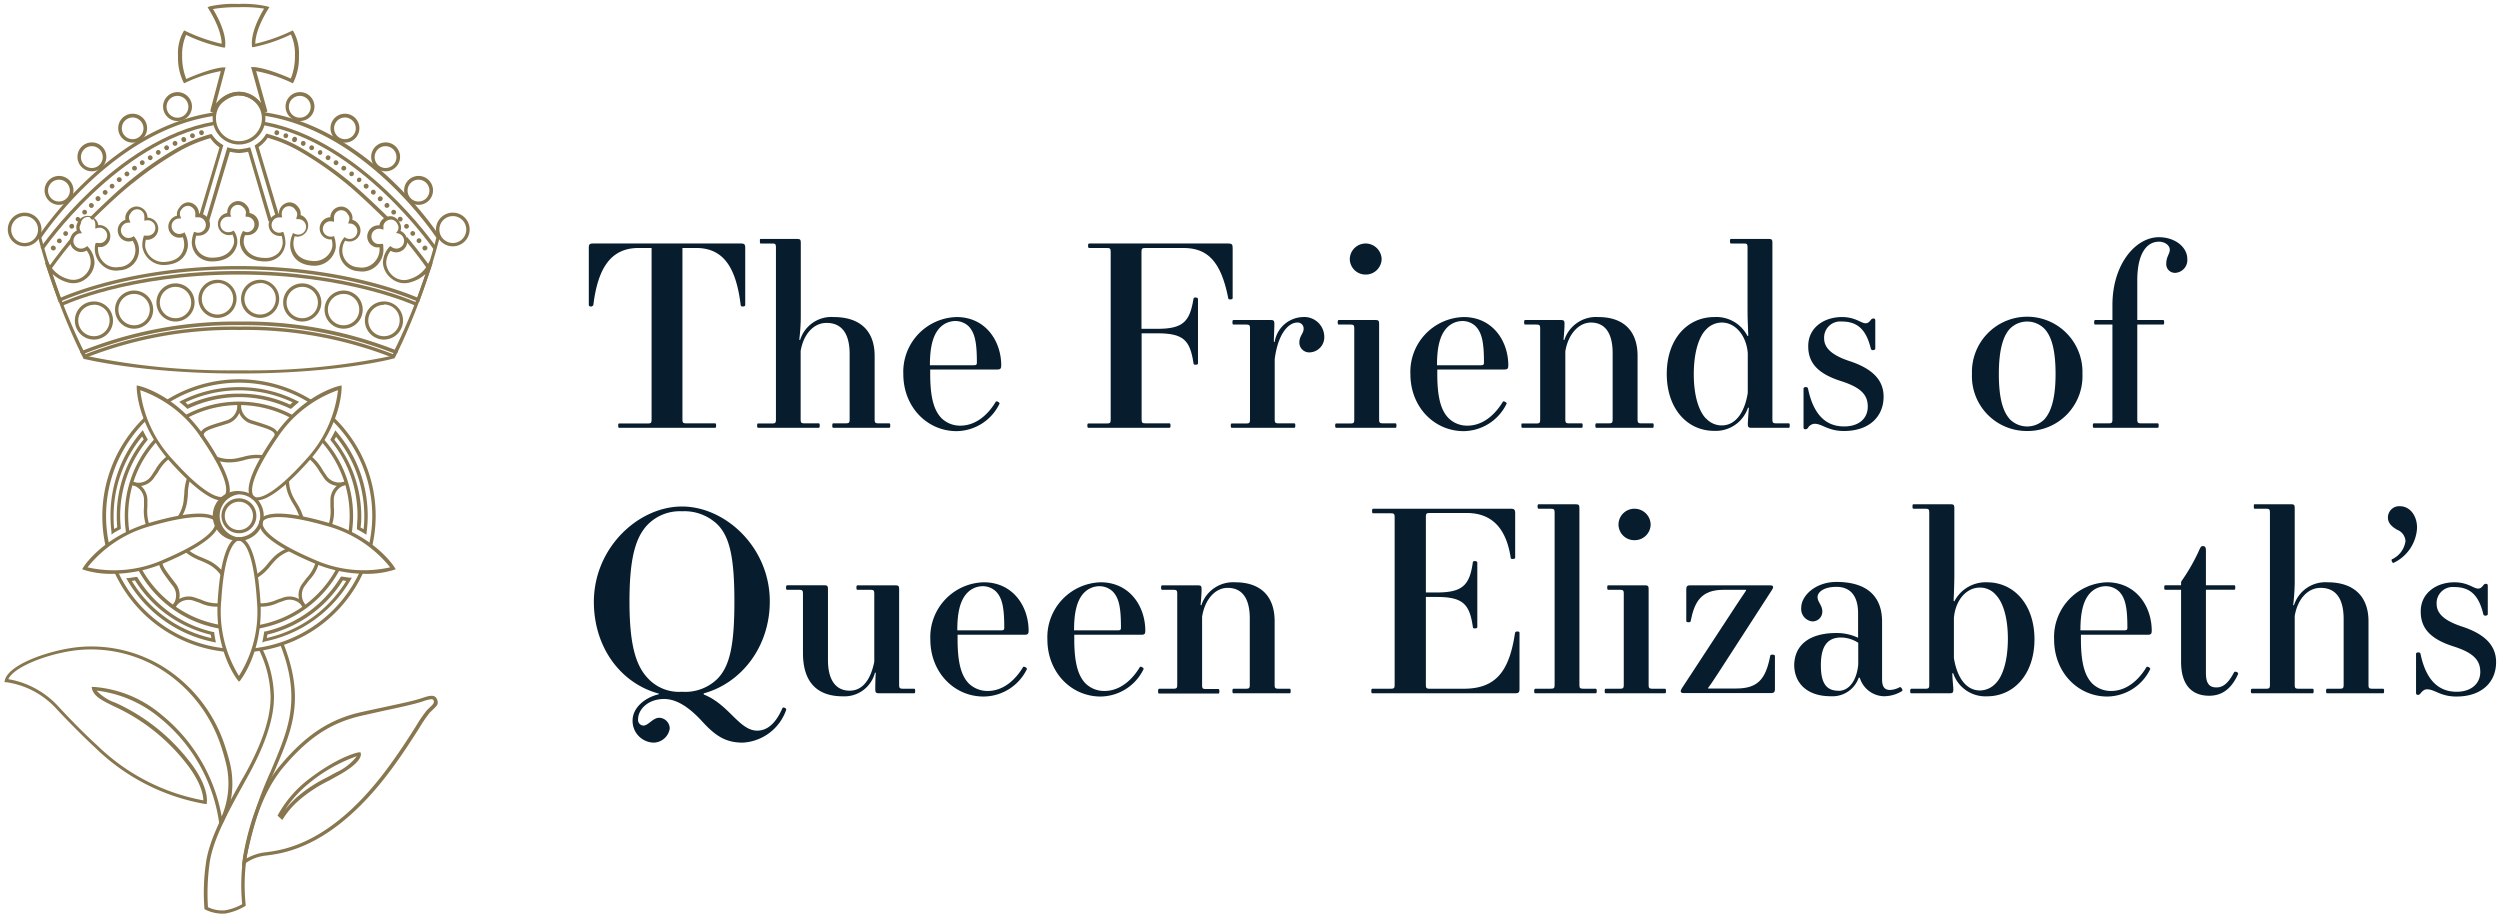 <?xml version="1.0" encoding="utf-8"?>
<svg id="Layer_1" data-name="Layer 1" xmlns="http://www.w3.org/2000/svg" viewBox="0 0 346 127"><defs><style>.cls-1{fill:#071c2c;}.cls-2{fill:#87764e;}.cls-3{fill:none;}</style></defs><title>qe-left-logo-blue</title><path class="cls-1" d="M85.76,58.61h3.83c.52,0,.59-.07.59-.59V34.32H88.4c-3.68,0-5.62,2.5-6.28,7.89a.36.36,0,0,1-.35.21c-.14,0-.28-.07-.28-.21V34.32c0-.49.1-.62.59-.62h20.47c.48,0,.59.13.59.62v7.89c0,.17-.18.21-.32.21s-.27,0-.31-.21c-.66-5.39-2.5-7.89-6.18-7.89H94.45V58c0,.52.07.59.59.59H98.9c.14,0,.21,0,.21.31s-.07.31-.21.31H85.76c-.14,0-.2,0-.2-.31S85.62,58.61,85.76,58.61Z"/><path class="cls-1" d="M105,58.61h1.8c.52,0,.59-.07.59-.59V34.29c0-.53-.07-.59-.59-.59h-1.46c-.14,0-.17,0-.17-.32s0-.31.17-.31h4.9c.52,0,.59.07.59.59V44a27.21,27.21,0,0,1-.21,3l.11.07a4.53,4.53,0,0,1,4.65-3.19c3.69,0,5.67,1.94,5.67,5.38V58c0,.52.07.59.59.59H123c.14,0,.21,0,.21.31s-.07.31-.21.31h-7.61c-.13,0-.2,0-.2-.31s.07-.31.2-.31H117c.52,0,.59-.07.59-.59V49c0-3-1.22-4.31-3.2-4.31-1.81,0-3.2,1.6-3.58,3.89V58c0,.52.07.59.59.59h1.84c.14,0,.21,0,.21.31s-.07.31-.21.31H105c-.14,0-.21,0-.21-.31S104.84,58.61,105,58.61Z"/><path class="cls-1" d="M132.39,43.88c4,0,6.18,3.3,6.18,6.7,0,.45-.14.56-.55.56h-9.28v.62c0,3.37.56,5.11,1.6,6.15a3.67,3.67,0,0,0,2.57,1c2.26,0,3.93-1.67,4.9-3.3.1-.18.59.1.52.27a6.69,6.69,0,0,1-5.94,3.79c-4.07,0-7.37-3.34-7.37-7.89A7.58,7.58,0,0,1,132.39,43.88Zm-2.26,1.42c-1.11,1.11-1.43,3-1.43,5.25h5.88c.48,0,.62,0,.62-.39,0-2.77-.28-4.1-1.14-5a2.66,2.66,0,0,0-1.88-.73A3,3,0,0,0,130.13,45.3Z"/><path class="cls-1" d="M150.7,58.61h2.43c.52,0,.59-.07.59-.59V34.91c0-.52-.07-.59-.59-.59H150.8c-.14,0-.21,0-.21-.31s.07-.31.21-.31H170c.49,0,.6.13.6.62v6.92c0,.13-.07.2-.35.2s-.25-.1-.28-.27c-1-5-2.85-6.85-6.18-6.85h-5.22c-.52,0-.59.07-.59.59v10.6h2.19c3.58,0,4.48-1,5-4.1,0-.17.1-.24.28-.24s.35.07.35.2v8.9c0,.14-.07.21-.35.21s-.25-.11-.28-.28c-.49-3.13-1.39-4.07-5-4.07H158V58c0,.52.07.59.59.59h3.2c.14,0,.21,0,.21.31s-.07.31-.21.31H150.7c-.14,0-.21,0-.21-.31S150.56,58.61,150.7,58.61Z"/><path class="cls-1" d="M170.57,58.61h1.84c.52,0,.59-.07.59-.59V45.51c0-.52-.07-.59-.59-.59h-1.63c-.14,0-.21,0-.21-.31s.07-.32.21-.32h5c.52,0,.59.07.59.59v.18c0,.34-.07,1.7-.07,2.22l.11.07a4.08,4.08,0,0,1,3.92-3.47,2.76,2.76,0,0,1,2.95,2.67,2.1,2.1,0,0,1-2,2.22,1.36,1.36,0,0,1-1.45-1.35c0-.94.59-1.25.59-1.91a.82.82,0,0,0-.87-.87c-1.22,0-2.68,1.53-3.13,5.07V58c0,.52.07.59.59.59h2.05c.14,0,.21,0,.21.31s-.07.31-.21.31h-8.51c-.14,0-.21,0-.21-.31S170.43,58.61,170.57,58.61Z"/><path class="cls-1" d="M185,58.61h1.84c.52,0,.59-.07.59-.59V45.51c0-.52-.07-.59-.59-.59h-1.49c-.14,0-.21,0-.21-.31s.07-.32.21-.32h4.93c.52,0,.59.07.59.59V58c0,.52.07.59.59.59h1.6c.14,0,.21,0,.21.31s-.07.31-.21.31H185c-.14,0-.21,0-.21-.31S184.88,58.61,185,58.61ZM189,33.7a2.23,2.23,0,0,1,2.22,2.18A2.2,2.2,0,0,1,189,38a2.18,2.18,0,0,1-2.19-2.16A2.2,2.2,0,0,1,189,33.7Z"/><path class="cls-1" d="M202.57,43.88c4,0,6.18,3.3,6.18,6.7,0,.45-.14.56-.55.56h-9.28v.62c0,3.37.55,5.11,1.6,6.15a3.65,3.65,0,0,0,2.57,1c2.26,0,3.92-1.67,4.9-3.3.1-.18.59.1.52.27a6.69,6.69,0,0,1-5.94,3.79c-4.07,0-7.37-3.34-7.37-7.89A7.58,7.58,0,0,1,202.57,43.88Zm-2.26,1.42c-1.11,1.11-1.43,3-1.43,5.25h5.88c.48,0,.62,0,.62-.39,0-2.77-.28-4.1-1.15-5a2.62,2.62,0,0,0-1.87-.73A3,3,0,0,0,200.31,45.3Z"/><path class="cls-1" d="M210.73,58.61h1.84c.52,0,.59-.07.59-.59V45.51c0-.52-.07-.59-.59-.59h-1.42c-.14,0-.21,0-.21-.31s.07-.32.21-.32h4.79c.52,0,.59.07.59.59s-.07,1.43-.14,2.12l.11.07a4.61,4.61,0,0,1,4.69-3.19c3.51,0,5.45,1.91,5.45,5.38V58c0,.52.07.59.59.59h1.43c.14,0,.21,0,.21.31s-.07.31-.21.31H221c-.13,0-.2,0-.2-.31s.07-.31.2-.31h1.6c.52,0,.59-.07.59-.59V48.88c0-3.13-1.32-4.24-3-4.24s-3.17,1.6-3.55,4V58c0,.52.07.59.59.59h1.6c.14,0,.21,0,.21.31s-.07.31-.21.31h-8.06c-.14,0-.21,0-.21-.31S210.59,58.61,210.73,58.61Z"/><path class="cls-1" d="M237.27,43.88a4.84,4.84,0,0,1,4.59,2.64l.1-.07c0-.35-.1-2.09-.1-3.44V34.29c0-.53-.07-.59-.59-.59h-1.63c-.14,0-.21,0-.21-.32s.07-.31.21-.31h5.07c.52,0,.59.07.59.59V58c0,.52.07.59.59.59h1.6c.14,0,.21,0,.21.31s-.07.31-.21.31h-5c-.52,0-.59-.07-.59-.59,0-.24.1-1.6.14-2.15l-.11-.07a4.7,4.7,0,0,1-4.69,3.23c-3.75,0-6.56-3.09-6.56-7.89S233.52,43.88,237.27,43.88Zm-1.18,14a2.94,2.94,0,0,0,2.19,1c1.88,0,3.16-1.71,3.61-4.49V48.88c-.17-2.33-1.63-4.24-3.61-4.24a3,3,0,0,0-2.19,1c-.87.87-1.67,2.92-1.67,6.15S235.22,57,236.09,57.91Z"/><path class="cls-1" d="M254.92,43.88c1.88,0,2.64.86,3.27.86.35,0,.48-.17.73-.45a.43.43,0,0,1,.38-.21c.17,0,.24.11.24.28v3.89c0,.11-.14.21-.31.21s-.28-.07-.31-.21c-.63-2.6-1.81-3.75-4-3.75a2.23,2.23,0,0,0-2.46,2.33c0,1.11.73,2.22,3.47,3.13,3.41,1.11,4.76,2.78,4.76,4.93,0,2.78-2,4.76-5.49,4.76-2.22,0-3-1-4.06-1a1.14,1.14,0,0,0-.91.55.43.43,0,0,1-.38.21c-.17,0-.24-.1-.24-.28V53.78c0-.11.1-.21.31-.21s.28.1.31.21c.7,3.37,2.29,5.24,5,5.24,2.05,0,3.27-1.11,3.27-2.74s-.94-2.64-3.62-3.51c-3.19-1-4.62-2.47-4.62-4.83C250.23,45.37,252.42,43.88,254.92,43.88Z"/><path class="cls-1" d="M280.56,59.65a7.58,7.58,0,0,1-7.64-7.89,7.65,7.65,0,1,1,15.29,0A7.58,7.58,0,0,1,280.56,59.65Zm-2.33-1.56a3.38,3.38,0,0,0,4.66,0c1-1.05,1.6-3,1.6-6.33s-.56-5.28-1.6-6.32a3.36,3.36,0,0,0-4.66,0c-1,1-1.59,3-1.59,6.32S277.19,57,278.23,58.09Z"/><path class="cls-1" d="M301.1,37.76a1.2,1.2,0,0,1-1.29-1.25c0-1,.49-1.36.49-1.95s-.66-1.11-1.5-1.11c-1.7,0-3,1.64-3,5.35v5.49h3.51c.14,0,.21,0,.21.32s-.07.31-.21.31h-3.51V58c0,.52.07.59.59.59h2.16c.14,0,.21,0,.21.31s-.07.31-.21.31h-8.69c-.14,0-.21,0-.21-.31s.07-.31.21-.31h1.91c.52,0,.59-.07.59-.59V44.92h-2.32c-.14,0-.21,0-.21-.31s.07-.32.21-.32h2.32V42.21c0-5.63,3.2-9.38,6.43-9.38,2.26,0,3.93,1.39,3.93,3A1.77,1.77,0,0,1,301.1,37.76Z"/><path class="cls-1" d="M94.38,70.1c6,0,12.16,5.63,12.16,13.13,0,6.36-4,11.36-9.21,12.75h.07v.14c3.48,1.36,4.9,5,7.4,5,1.74,0,2.82-1.57,3.48-3.1.1-.24.62,0,.52.25a6.75,6.75,0,0,1-6,4.51c-2.26,0-3.68-.83-5.53-2.84-1.45-1.6-3.33-3.2-5.35-3.2-2.29,0-3.61,1.49-3.61,2.81a.78.78,0,0,0,.73.87c.69,0,1.32-1.08,2.19-1.08a1.5,1.5,0,0,1,1.46,1.5,2.3,2.3,0,0,1-2.26,1.94,3,3,0,0,1-2.88-3.05c0-1.81,1.73-3.2,3.64-3.65V96h0c-5.28-1.42-9-6.39-9-12.72C82.22,75.73,88.4,70.1,94.38,70.1ZM89.72,93.93a5.87,5.87,0,0,0,4.66,1.81A6.38,6.38,0,0,0,99.24,94c1.78-1.77,2.4-4.73,2.4-10.74s-.62-9-2.4-10.73a6.63,6.63,0,0,0-4.86-1.77,6.24,6.24,0,0,0-4.66,1.77c-1.77,1.77-2.6,4.72-2.6,10.73S88,92.16,89.72,93.93Z"/><path class="cls-1" d="M109,81h5c.52,0,.59.07.59.59v9.76c0,2.89,1.18,4.24,3,4.24s2.92-1.56,3.41-4V82.23c0-.53-.07-.6-.59-.6h-1.67c-.14,0-.21,0-.21-.31s.07-.31.21-.31h5.11c.52,0,.59.07.59.59V94.73c0,.52.07.59.59.59h1.42c.14,0,.21,0,.21.32s-.07.31-.21.31h-4.72c-.52,0-.59-.1-.59-.59,0-.28,0-1.46.07-2.22l-.11-.07a4.35,4.35,0,0,1-4.45,3.3c-3.61,0-5.52-2-5.52-6V82.23c0-.53-.07-.6-.59-.6H109c-.14,0-.21,0-.21-.31S108.9,81,109,81Z"/><path class="cls-1" d="M136.17,80.59c4,0,6.19,3.3,6.19,6.71,0,.45-.14.55-.56.55h-9.27v.63c0,3.37.55,5.11,1.59,6.15a3.73,3.73,0,0,0,2.58,1c2.25,0,3.92-1.67,4.89-3.3.11-.17.6.11.53.28a6.71,6.71,0,0,1-6,3.79c-4.06,0-7.36-3.34-7.36-7.89A7.58,7.58,0,0,1,136.17,80.59ZM133.92,82c-1.12,1.11-1.43,3-1.43,5.24h5.87c.49,0,.63,0,.63-.38,0-2.78-.28-4.1-1.15-5a2.66,2.66,0,0,0-1.87-.73A3,3,0,0,0,133.92,82Z"/><path class="cls-1" d="M152.33,80.59c4,0,6.18,3.3,6.18,6.71,0,.45-.13.55-.55.55h-9.28v.63c0,3.37.56,5.11,1.6,6.15a3.7,3.7,0,0,0,2.57,1c2.26,0,3.93-1.67,4.9-3.3.1-.17.59.11.52.28a6.7,6.7,0,0,1-5.94,3.79c-4.07,0-7.37-3.34-7.37-7.89A7.59,7.59,0,0,1,152.33,80.59ZM150.07,82c-1.11,1.11-1.42,3-1.42,5.24h5.87c.48,0,.62,0,.62-.38,0-2.78-.27-4.1-1.14-5a2.69,2.69,0,0,0-1.88-.73A3,3,0,0,0,150.07,82Z"/><path class="cls-1" d="M160.49,95.32h1.84c.53,0,.6-.07.6-.59V82.23c0-.53-.07-.6-.6-.6h-1.42c-.14,0-.21,0-.21-.31s.07-.31.21-.31h4.8c.52,0,.59.07.59.59s-.07,1.42-.14,2.12l.1.07a4.62,4.62,0,0,1,4.69-3.2c3.51,0,5.46,1.91,5.46,5.39v8.75c0,.52.07.59.59.59h1.42c.14,0,.21,0,.21.32s-.07.31-.21.31h-7.64c-.14,0-.21,0-.21-.31s.07-.32.21-.32h1.6c.52,0,.59-.07.59-.59V85.6c0-3.13-1.32-4.24-3.06-4.24s-3.16,1.6-3.54,4v9.41c0,.52.06.59.59.59h1.59c.14,0,.21,0,.21.32s-.07.31-.21.31h-8.06c-.14,0-.21,0-.21-.31S160.35,95.32,160.49,95.32Z"/><path class="cls-1" d="M190,95.32h2.43c.52,0,.59-.07.59-.59V71.63c0-.52-.07-.59-.59-.59h-2.33c-.14,0-.2,0-.2-.31s.06-.32.2-.32h19c.49,0,.6.14.6.63v6.11c0,.14-.07.21-.35.21s-.25-.07-.28-.24C208.4,72.84,206.25,71,203,71h-5.07c-.52,0-.59.07-.59.59V82h1.49c3.58,0,4.55-1,5-4.1,0-.18.11-.25.28-.25s.35.07.35.21v8.9c0,.14-.07.21-.35.21s-.24-.11-.28-.28c-.45-3.13-1.42-4.07-5-4.07h-1.49V94.73c0,.52.07.59.59.59h4.65c4.38,0,6.29-2.32,7.09-7.67a.28.28,0,0,1,.31-.25c.28,0,.32.07.32.21v7.71c0,.49-.11.63-.59.63H190c-.14,0-.21,0-.21-.31S189.85,95.32,190,95.32Z"/><path class="cls-1" d="M212.57,95.32h2c.52,0,.59-.07.59-.59V71c0-.52-.07-.59-.59-.59H213c-.13,0-.2,0-.2-.31s.07-.31.2-.31H218c.52,0,.59.07.59.59V94.73c0,.52.07.59.59.59h1.6c.14,0,.21,0,.21.32s-.07.31-.21.31h-8.24c-.14,0-.21,0-.21-.31S212.43,95.32,212.57,95.32Z"/><path class="cls-1" d="M222.3,95.32h1.84c.52,0,.59-.07.59-.59V82.23c0-.53-.07-.6-.59-.6h-1.49c-.14,0-.21,0-.21-.31s.07-.31.21-.31h4.93c.52,0,.59.07.59.59V94.73c0,.52.07.59.59.59h1.6c.14,0,.21,0,.21.32s-.07.31-.21.31H222.3c-.14,0-.21,0-.21-.31S222.16,95.32,222.3,95.32Zm3.93-24.91a2.23,2.23,0,0,1,2.22,2.19,2.2,2.2,0,0,1-2.22,2.16A2.18,2.18,0,0,1,224,72.6,2.2,2.2,0,0,1,226.23,70.41Z"/><path class="cls-1" d="M240.51,83.44c.31-.45.79-1.18,1.14-1.7l0-.11h-3.13c-3.06,0-4,1.64-4.52,4.28,0,.14-.07.21-.31.21s-.31-.07-.31-.21V81.53c0-.35.14-.52.48-.52H245c.42,0,.52.21.25.62L237.9,93c-.63.94-1,1.56-1.49,2.19l0,.1h3.86c3,0,4.1-1.28,4.72-4.48,0-.14.07-.21.32-.21s.34.07.34.21v4.59c0,.35-.14.52-.48.52H233c-.42,0-.49-.24-.25-.63Z"/><path class="cls-1" d="M254.16,87.61a6.9,6.9,0,0,1,3,.66V84.9c0-2.64-1.25-3.68-3-3.68s-2.61.73-2.61,1.42.66,1.11.66,2a1.35,1.35,0,0,1-1.42,1.36,1.73,1.73,0,0,1-1.5-1.88c0-1.7,2-3.58,4.87-3.58,4.24,0,6.32,2,6.32,5.49v8c0,1.11.42,1.46,1.11,1.46a3,3,0,0,0,1.32-.38c.18-.11.49.41.35.52a4.78,4.78,0,0,1-2.57.73,3.6,3.6,0,0,1-3.3-2.57h-.14a3.85,3.85,0,0,1-3.86,2.57c-3.5,0-5.07-2-5.07-4.35C248.39,89.21,250.48,87.61,254.16,87.61Zm.31,8c1.39,0,2.5-1.35,2.71-3.65v-3a4.55,4.55,0,0,0-2.36-.73c-1.7,0-2.81.94-2.81,3.82C252,94.7,252.87,95.6,254.47,95.6Z"/><path class="cls-1" d="M264.62,95.32h1.8c.52,0,.59-.07.59-.59V71c0-.52-.07-.59-.59-.59h-1.53c-.14,0-.2,0-.2-.31s.06-.31.2-.31h5c.52,0,.59.07.59.59v9.34c0,.94-.07,2.82-.1,3.44l.1.07A4.88,4.88,0,0,1,275,80.59c3.75,0,6.57,3.09,6.57,7.89s-2.82,7.89-6.57,7.89a4.7,4.7,0,0,1-4.69-3.23l-.11.06c0,.56.14,1.92.14,2.16,0,.52-.07.59-.59.59h-5.17c-.14,0-.21,0-.21-.31S264.48,95.32,264.62,95.32Zm11.6-13a2.91,2.91,0,0,0-2.19-1c-2,0-3.44,1.91-3.61,4.24v5.52c.45,2.78,1.74,4.48,3.61,4.48a3,3,0,0,0,2.19-1c.87-.87,1.67-2.92,1.67-6.15S277.09,83.2,276.22,82.33Z"/><path class="cls-1" d="M291.61,80.59c4,0,6.19,3.3,6.19,6.71,0,.45-.14.55-.56.55H288v.63c0,3.37.56,5.11,1.6,6.15a3.72,3.72,0,0,0,2.57,1c2.26,0,3.93-1.67,4.9-3.3.11-.17.59.11.52.28a6.69,6.69,0,0,1-5.94,3.79c-4.06,0-7.36-3.34-7.36-7.89A7.58,7.58,0,0,1,291.61,80.59ZM289.35,82c-1.11,1.11-1.42,3-1.42,5.24h5.87c.49,0,.63,0,.63-.38,0-2.78-.28-4.1-1.15-5a2.69,2.69,0,0,0-1.88-.73A3,3,0,0,0,289.35,82Z"/><path class="cls-1" d="M299.74,81h2.12V80.7a.57.57,0,0,1,.14-.39A25.78,25.78,0,0,0,304.43,76c.17-.35.24-.42.45-.42s.42.07.42.59V81h3.86c.14,0,.2,0,.2.31s-.06.31-.2.31H305.3V93.14c0,1.52.52,2,1.46,2s1.67-.63,2.43-2.09c.11-.21.66,0,.56.24-.94,2.09-2.26,3-4,3-2.47,0-3.89-1.57-3.89-4.69V81.63h-2.12c-.14,0-.21,0-.21-.31S299.6,81,299.74,81Z"/><path class="cls-1" d="M311.76,95.32h1.81c.52,0,.59-.07.59-.59V71c0-.52-.07-.59-.59-.59h-1.46c-.14,0-.18,0-.18-.31s0-.31.18-.31H317c.52,0,.59.07.59.59V80.66a29.81,29.81,0,0,1-.21,3.06l.1.07a4.55,4.55,0,0,1,4.66-3.2c3.68,0,5.66,2,5.66,5.39v8.75c0,.52.07.59.59.59h1.36c.14,0,.21,0,.21.32s-.07.31-.21.31h-7.61c-.14,0-.21,0-.21-.31s.07-.32.21-.32h1.63c.52,0,.59-.07.59-.59V85.67c0-3-1.21-4.31-3.19-4.31-1.81,0-3.2,1.6-3.58,3.89v9.48c0,.52.07.59.59.59H320c.14,0,.21,0,.21.32s-.07.31-.21.31h-8.27c-.14,0-.21,0-.21-.31S311.62,95.32,311.76,95.32Z"/><path class="cls-1" d="M332.15,70.06c1.32,0,2.37,1.22,2.37,3a5.68,5.68,0,0,1-3.23,4.83c-.18.11-.39-.41-.25-.48a3.26,3.26,0,0,0,1.88-2.51,1.78,1.78,0,0,0-1.11-1.56c-1-.55-1.32-1.11-1.32-1.7A1.56,1.56,0,0,1,332.15,70.06Z"/><path class="cls-1" d="M339.69,80.59c1.88,0,2.64.87,3.27.87.35,0,.49-.17.73-.45a.43.43,0,0,1,.38-.21c.18,0,.24.11.24.28V85c0,.1-.13.21-.31.21s-.28-.07-.31-.21c-.63-2.61-1.81-3.75-4-3.75a2.23,2.23,0,0,0-2.46,2.33c0,1.11.73,2.22,3.47,3.12,3.41,1.11,4.76,2.78,4.76,4.94,0,2.78-2,4.76-5.49,4.76-2.22,0-3-1-4.06-1-.35,0-.59.18-.91.56a.43.43,0,0,1-.38.21c-.17,0-.24-.11-.24-.28V90.49c0-.1.1-.2.31-.2s.28.1.31.2c.7,3.38,2.3,5.25,5,5.25,2,0,3.27-1.11,3.27-2.74s-.94-2.64-3.62-3.51c-3.19-1-4.62-2.47-4.62-4.83C335,82.09,337.19,80.59,339.69,80.59Z"/><path class="cls-2" d="M33.08,20a3.65,3.65,0,1,1,3.65-3.65A3.64,3.64,0,0,1,33.08,20Zm0-6.82a3.18,3.18,0,1,0,3.17,3.17A3.18,3.18,0,0,0,33.08,13.22Z"/><path class="cls-2" d="M41.52,16.75a2,2,0,1,1,2-2A2,2,0,0,1,41.52,16.75Zm0-3.48A1.51,1.51,0,1,0,43,14.78,1.51,1.51,0,0,0,41.52,13.27Z"/><path class="cls-2" d="M47.74,19.74a2,2,0,1,1,2-2A2,2,0,0,1,47.74,19.74Zm0-3.48a1.5,1.5,0,1,0,1.5,1.5A1.51,1.51,0,0,0,47.74,16.26Z"/><path class="cls-2" d="M53.37,23.71a2,2,0,1,1,2-2A2,2,0,0,1,53.37,23.71Zm0-3.48a1.51,1.51,0,1,0,1.5,1.51A1.51,1.51,0,0,0,53.37,20.23Z"/><path class="cls-2" d="M57.93,28.35a2,2,0,1,1,2-2A2,2,0,0,1,57.93,28.35Zm0-3.48a1.51,1.51,0,1,0,1.5,1.51A1.51,1.51,0,0,0,57.93,24.87Z"/><path class="cls-2" d="M62.68,34.09A2.33,2.33,0,1,1,65,31.76,2.33,2.33,0,0,1,62.68,34.09Zm0-4.18a1.86,1.86,0,1,0,1.85,1.85A1.85,1.85,0,0,0,62.68,29.91Z"/><path class="cls-2" d="M8.17,28.35a2,2,0,1,1,2-2A2,2,0,0,1,8.17,28.35Zm0-3.48a1.51,1.51,0,1,0,1.5,1.51A1.51,1.51,0,0,0,8.17,24.87Z"/><path class="cls-2" d="M3.42,34.09a2.33,2.33,0,1,1,2.32-2.33A2.33,2.33,0,0,1,3.42,34.09Zm0-4.18a1.86,1.86,0,1,0,1.85,1.85A1.86,1.86,0,0,0,3.42,29.91Z"/><path class="cls-2" d="M24.57,16.75a2,2,0,1,1,2-2A2,2,0,0,1,24.57,16.75Zm0-3.48a1.51,1.51,0,1,0,1.5,1.51A1.51,1.51,0,0,0,24.57,13.27Z"/><path class="cls-2" d="M18.36,19.74a2,2,0,1,1,2-2A2,2,0,0,1,18.36,19.74Zm0-3.48a1.5,1.5,0,1,0,1.5,1.5A1.51,1.51,0,0,0,18.36,16.26Z"/><path class="cls-2" d="M12.72,23.71a2,2,0,1,1,2-2A2,2,0,0,1,12.72,23.71Zm0-3.48a1.51,1.51,0,1,0,1.5,1.51A1.51,1.51,0,0,0,12.72,20.23Z"/><path class="cls-2" d="M11.19,48.87S9.46,45.4,8,41.37a81.67,81.67,0,0,1-2.7-8.46l0-.1,0-.08c.1-.15,9.87-15.12,24.35-17.17l.07.47C16,18,6.54,31.69,5.73,32.9A81.54,81.54,0,0,0,8.4,41.2a81,81,0,0,0,3.22,7.45Z"/><path class="cls-2" d="M33.32,51.69h-.45c-13.18,0-21.1-2-21.18-2l-.1,0-.51-1,.22-.11A57.31,57.31,0,0,1,33,44.5h.29a57,57,0,0,1,21.59,4l.23.1-.51,1-.11,0C54.37,49.69,46.49,51.69,33.32,51.69ZM11.91,49.25a96.7,96.7,0,0,0,21,2h.45a95.34,95.34,0,0,0,20.9-2l.19-.38A57.56,57.56,0,0,0,33.24,45H33a57.42,57.42,0,0,0-21.22,3.9Z"/><path class="cls-2" d="M11.78,49.55l-.2-.43A56.35,56.35,0,0,1,33,45.2h.29a56,56,0,0,1,21.29,3.89l-.19.43a55.86,55.86,0,0,0-21.1-3.85H33A55.74,55.74,0,0,0,11.78,49.55Z"/><path class="cls-2" d="M54.94,48.87l-.43-.22a81,81,0,0,0,3.22-7.45,77.39,77.39,0,0,0,2.66-8.3C59.58,31.69,50.13,18,36.43,16l.07-.47c14.48,2,24.25,17,24.35,17.17l0,.08,0,.1a81.67,81.67,0,0,1-2.7,8.46C56.67,45.4,55,48.83,54.94,48.87Z"/><path class="cls-2" d="M7.19,34.6a.33.33,0,0,0,.46-.06.32.32,0,0,0-.06-.46.33.33,0,1,0-.4.52Z"/><path class="cls-2" d="M8,33.56a.33.33,0,0,0,.47,0,.34.34,0,0,0-.05-.47.33.33,0,1,0-.42.51Z"/><path class="cls-2" d="M8.84,32.54a.33.33,0,1,0,.42-.5.33.33,0,0,0-.42.5Z"/><path class="cls-2" d="M9.7,31.55a.33.33,0,0,0,.47,0,.34.34,0,0,0,0-.47.33.33,0,0,0-.47,0A.32.32,0,0,0,9.7,31.55Z"/><path class="cls-2" d="M10.58,30.56a.33.33,0,0,0,.47,0,.34.34,0,0,0-.5-.45A.32.32,0,0,0,10.58,30.56Z"/><path class="cls-2" d="M11.48,29.6a.33.33,0,1,0,0-.47A.33.33,0,0,0,11.48,29.6Z"/><path class="cls-2" d="M12.4,28.66a.33.33,0,1,0,.47-.46.32.32,0,0,0-.47,0A.33.33,0,0,0,12.4,28.66Z"/><path class="cls-2" d="M13.34,27.74a.34.34,0,0,0,.47,0,.33.33,0,0,0,0-.47.33.33,0,1,0-.48.45Z"/><path class="cls-2" d="M14.3,26.84a.33.33,0,1,0,.48-.45.32.32,0,0,0-.46,0A.34.34,0,0,0,14.3,26.84Z"/><path class="cls-2" d="M15.28,26a.33.33,0,1,0,0-.47A.33.33,0,0,0,15.28,26Z"/><path class="cls-2" d="M16.28,25.1a.34.34,0,0,0,.47,0,.34.34,0,0,0-.43-.52A.32.32,0,0,0,16.28,25.1Z"/><path class="cls-2" d="M17.31,24.28a.33.33,0,1,0,.52-.41.33.33,0,0,0-.47-.06A.33.33,0,0,0,17.31,24.28Z"/><path class="cls-2" d="M18.35,23.47a.35.35,0,0,0,.47.08.33.33,0,0,0,.07-.46.34.34,0,0,0-.47-.08A.32.32,0,0,0,18.35,23.47Z"/><path class="cls-2" d="M19.42,22.71a.33.33,0,1,0,.54-.38.32.32,0,0,0-.46-.09A.34.34,0,0,0,19.42,22.71Z"/><path class="cls-2" d="M20.51,22a.33.33,0,0,0,.46.11.32.32,0,0,0,.1-.45.33.33,0,0,0-.46-.11A.32.32,0,0,0,20.51,22Z"/><path class="cls-2" d="M21.63,21.27a.32.32,0,0,0,.45.11.35.35,0,0,0,.11-.46.33.33,0,0,0-.45-.12A.35.35,0,0,0,21.63,21.27Z"/><path class="cls-2" d="M22.77,20.61a.34.34,0,0,0,.45.14.33.33,0,0,0,.13-.45.32.32,0,0,0-.45-.14A.33.33,0,0,0,22.77,20.61Z"/><path class="cls-2" d="M23.93,20a.33.33,0,0,0,.44.15.34.34,0,0,0,.15-.45.33.33,0,0,0-.44-.16A.35.35,0,0,0,23.93,20Z"/><path class="cls-2" d="M25.13,19.43a.33.33,0,1,0,.6-.26.34.34,0,0,0-.44-.18A.33.33,0,0,0,25.13,19.43Z"/><path class="cls-2" d="M26.33,18.9a.35.35,0,0,0,.43.2.32.32,0,0,0,.19-.42.33.33,0,0,0-.43-.21A.33.33,0,0,0,26.33,18.9Z"/><path class="cls-2" d="M27.58,18.47a.33.33,0,0,0,.41.22.34.34,0,0,0,.21-.43.33.33,0,0,0-.41-.22A.33.33,0,0,0,27.58,18.47Z"/><path class="cls-2" d="M59,34.6a.33.33,0,1,0-.4-.52.32.32,0,0,0-.07.46A.34.34,0,0,0,59,34.6Z"/><path class="cls-2" d="M58.2,33.56a.33.33,0,1,0-.42-.51.34.34,0,0,0-.05.47A.33.33,0,0,0,58.2,33.56Z"/><path class="cls-2" d="M57.36,32.54a.32.32,0,0,0,0-.46.33.33,0,1,0,0,.46Z"/><path class="cls-2" d="M56.5,31.55a.33.33,0,1,0-.47,0A.33.33,0,0,0,56.5,31.55Z"/><path class="cls-2" d="M55.62,30.56a.31.31,0,0,0,0-.46.33.33,0,1,0,0,.46Z"/><path class="cls-2" d="M54.72,29.6a.33.33,0,1,0-.47,0A.33.33,0,0,0,54.72,29.6Z"/><path class="cls-2" d="M53.8,28.66a.33.33,0,0,0,0-.47.32.32,0,0,0-.47,0,.33.33,0,1,0,.47.46Z"/><path class="cls-2" d="M52.86,27.74a.33.33,0,1,0-.48-.45.33.33,0,0,0,0,.47A.34.34,0,0,0,52.86,27.74Z"/><path class="cls-2" d="M51.9,26.84a.34.34,0,0,0,0-.48.33.33,0,0,0-.47,0,.34.34,0,0,0,0,.47A.33.33,0,0,0,51.9,26.84Z"/><path class="cls-2" d="M50.92,26a.34.34,0,0,0,0-.47.34.34,0,1,0,0,.47Z"/><path class="cls-2" d="M49.92,25.1a.34.34,0,0,0,0-.47.34.34,0,0,0-.43.52A.34.34,0,0,0,49.92,25.1Z"/><path class="cls-2" d="M48.89,24.28a.34.34,0,0,0,0-.47.33.33,0,0,0-.47.06.34.34,0,0,0,.05.47A.35.35,0,0,0,48.89,24.28Z"/><path class="cls-2" d="M47.85,23.47a.32.32,0,0,0-.07-.46.34.34,0,0,0-.47.08.32.32,0,0,0,.07.46A.35.35,0,0,0,47.85,23.47Z"/><path class="cls-2" d="M46.77,22.71a.33.33,0,0,0-.08-.47.31.31,0,0,0-.45.09.33.33,0,0,0,.07.46A.32.32,0,0,0,46.77,22.71Z"/><path class="cls-2" d="M45.68,22a.31.31,0,0,0-.09-.45.33.33,0,0,0-.46.11.32.32,0,0,0,.09.45A.33.33,0,0,0,45.68,22Z"/><path class="cls-2" d="M44.57,21.27a.36.36,0,0,0-.11-.47.34.34,0,0,0-.34.58A.32.32,0,0,0,44.57,21.27Z"/><path class="cls-2" d="M43.43,20.61a.33.33,0,0,0-.13-.45.33.33,0,0,0-.46.14.34.34,0,0,0,.14.45A.35.35,0,0,0,43.43,20.61Z"/><path class="cls-2" d="M42.26,20a.34.34,0,0,0-.14-.46.32.32,0,0,0-.44.16.34.34,0,0,0,.14.45A.32.32,0,0,0,42.26,20Z"/><path class="cls-2" d="M41.07,19.43a.33.33,0,1,0-.6-.26.33.33,0,1,0,.6.26Z"/><path class="cls-2" d="M39.86,18.9a.32.32,0,0,0-.18-.43.33.33,0,0,0-.43.21.32.32,0,0,0,.19.42A.33.33,0,0,0,39.86,18.9Z"/><path class="cls-2" d="M38.62,18.47a.33.33,0,0,0-.21-.43.33.33,0,0,0-.41.22.34.34,0,0,0,.2.43A.34.34,0,0,0,38.62,18.47Z"/><path class="cls-2" d="M12.76,30.45l-.34-.34s3.71-3.67,5.81-5.32a48.27,48.27,0,0,1,6.3-4.32,19.93,19.93,0,0,1,4.61-1.9l.17,0,.09.14A4.24,4.24,0,0,0,30.76,20l.15.1L28,30l-.45-.14,2.83-9.46a4.79,4.79,0,0,1-1.26-1.28,19.49,19.49,0,0,0-4.34,1.82,48.14,48.14,0,0,0-6.23,4.27C16.44,26.8,12.79,30.41,12.76,30.45Z"/><path class="cls-2" d="M60.05,34.55c-.1-.14-10.2-14.83-23.61-17.23l.09-.47c13.6,2.44,23.81,17.29,23.92,17.44Z"/><path class="cls-2" d="M6,34.55l-.39-.26c.1-.15,10.32-15,23.92-17.44l.08.47C16.22,19.72,6.12,34.41,6,34.55Z"/><path class="cls-2" d="M53.39,30.45s-3.69-3.65-5.77-5.29a48.84,48.84,0,0,0-6.23-4.27,19.49,19.49,0,0,0-4.34-1.82,4.65,4.65,0,0,1-1.26,1.28l2.83,9.46-.46.14-2.92-9.81.15-.1a4.45,4.45,0,0,0,1.36-1.37l.09-.14.17,0a19.73,19.73,0,0,1,4.6,1.9,49,49,0,0,1,6.31,4.32c2.1,1.65,5.77,5.28,5.8,5.32Z"/><path class="cls-2" d="M53.14,47a2.64,2.64,0,1,1,2.64-2.64A2.65,2.65,0,0,1,53.14,47Zm0-4.81a2.17,2.17,0,1,0,2.17,2.17A2.17,2.17,0,0,0,53.14,42.14Z"/><path class="cls-2" d="M47.56,45.49a2.64,2.64,0,1,1,2.64-2.64A2.64,2.64,0,0,1,47.56,45.49Zm0-4.81a2.17,2.17,0,1,0,2.16,2.17A2.17,2.17,0,0,0,47.56,40.68Z"/><path class="cls-2" d="M41.83,44.5a2.64,2.64,0,1,1,2.64-2.63A2.64,2.64,0,0,1,41.83,44.5Zm0-4.8A2.17,2.17,0,1,0,44,41.87,2.17,2.17,0,0,0,41.83,39.7Z"/><path class="cls-2" d="M36,44a2.64,2.64,0,1,1,2.64-2.64A2.65,2.65,0,0,1,36,44Zm0-4.81a2.17,2.17,0,1,0,2.17,2.17A2.17,2.17,0,0,0,36,39.16Z"/><path class="cls-2" d="M13,47a2.64,2.64,0,1,1,2.64-2.64A2.65,2.65,0,0,1,13,47Zm0-4.81a2.17,2.17,0,1,0,2.17,2.17A2.17,2.17,0,0,0,13,42.17Z"/><path class="cls-2" d="M18.57,45.49a2.64,2.64,0,1,1,2.63-2.64A2.64,2.64,0,0,1,18.57,45.49Zm0-4.81a2.17,2.17,0,1,0,2.16,2.17A2.17,2.17,0,0,0,18.57,40.68Z"/><path class="cls-2" d="M24.29,44.5a2.64,2.64,0,1,1,2.64-2.63A2.64,2.64,0,0,1,24.29,44.5Zm0-4.8a2.17,2.17,0,1,0,2.17,2.17A2.17,2.17,0,0,0,24.29,39.7Z"/><path class="cls-2" d="M30.1,44a2.64,2.64,0,1,1,2.64-2.64A2.65,2.65,0,0,1,30.1,44Zm0-4.81a2.17,2.17,0,1,0,2.17,2.17A2.17,2.17,0,0,0,30.1,39.16Z"/><path class="cls-2" d="M57.54,42.33C57.45,42.29,48.2,38,33,38S8.71,42.28,8.62,42.33l-.2-.43c.09,0,9.16-4.39,24.53-4.39s24.7,4.35,24.79,4.39Z"/><circle class="cls-3" cx="33.06" cy="38.9" r="0.57"/><circle class="cls-3" cx="33.06" cy="43.61" r="0.57"/><circle class="cls-3" cx="39.21" cy="39.07" r="0.57"/><circle class="cls-3" cx="45.19" cy="39.82" r="0.57"/><circle class="cls-3" cx="51.01" cy="41.02" r="0.57"/><circle class="cls-3" cx="56.72" cy="42.9" r="0.57"/><circle class="cls-3" cx="9.39" cy="42.97" r="0.57"/><circle class="cls-3" cx="44.26" cy="44.66" r="0.57"/><circle class="cls-3" cx="49.71" cy="45.94" r="0.57"/><circle class="cls-3" cx="54.92" cy="47.6" r="0.57"/><circle class="cls-3" cx="38.67" cy="43.94" r="0.57"/><circle class="cls-3" cx="26.93" cy="39.07" r="0.57"/><circle class="cls-3" cx="20.95" cy="39.82" r="0.57"/><circle class="cls-3" cx="15.14" cy="41.02" r="0.57"/><circle class="cls-3" cx="21.88" cy="44.66" r="0.57"/><circle class="cls-3" cx="16.44" cy="45.94" r="0.57"/><circle class="cls-3" cx="11.44" cy="47.53" r="0.57"/><circle class="cls-3" cx="27.47" cy="43.94" r="0.57"/><path class="cls-2" d="M29.5,15.61l-.37-.16,0-.21,1.43-5.4a19.89,19.89,0,0,0-4.89,1.6l-.2.09-.1-.19a7.76,7.76,0,0,1-.73-3.6,6.13,6.13,0,0,1,.74-3.36l.11-.17.19.09a24.36,24.36,0,0,0,5,1.76c0-.57-.18-2.19-1.81-4.82L28.73,1,29,.89a15.08,15.08,0,0,1,4-.34,14.85,14.85,0,0,1,4,.34l.3.09-.17.26c-1.63,2.63-1.8,4.25-1.8,4.82a24.36,24.36,0,0,0,5-1.76l.18-.09.12.17a6.13,6.13,0,0,1,.74,3.36,7.76,7.76,0,0,1-.73,3.6l-.11.19-.19-.09a20.24,20.24,0,0,0-4.89-1.6l1.56,5.57-.36.2-.21-.25c-1.25-1.77-2.48-2.14-3.29-2.14S31,13.6,29.66,15.4Zm1.42-6.28h.3l-1.33,5a4.3,4.3,0,0,1,3.19-1.62,4.11,4.11,0,0,1,3.06,1.57l-1.39-5h.31c.06,0,1.53,0,5.19,1.59a8.3,8.3,0,0,0,.57-3.18,6.48,6.48,0,0,0-.56-2.92,22,22,0,0,1-5.17,1.75l-.22,0,0-.22c0-.07-.31-1.78,1.68-5.11A19.69,19.69,0,0,0,33,1a19.69,19.69,0,0,0-3.52.25c2,3.33,1.69,5,1.68,5.11l0,.22-.23,0a22.35,22.35,0,0,1-5.17-1.75,6.68,6.68,0,0,0-.55,2.92,8.3,8.3,0,0,0,.57,3.18C29.39,9.35,30.85,9.33,30.92,9.33Z"/><path class="cls-2" d="M7,37.39l-.39-.27S8,35.17,9.77,33l.37.31C8.32,35.46,7,37.38,7,37.39Z"/><path class="cls-2" d="M59.28,37.39S57.8,35.28,56,33.13l.36-.31c1.83,2.17,3.32,4.28,3.33,4.3Z"/><path class="cls-2" d="M28.92,30.69l-.46-.14,3-10.16.22.05a6.7,6.7,0,0,0,1.34.22,8.25,8.25,0,0,0,1.39-.22l.22-.06,3,10.14-.46.13L34.34,21a6.93,6.93,0,0,1-1.28.18A7.58,7.58,0,0,1,31.82,21Z"/><path class="cls-2" d="M8.13,41.85l-1.9-5.47v0l.45-.15h0a4.15,4.15,0,0,0,2.7,2.37,2.3,2.3,0,0,0,2.17-.35,2.55,2.55,0,0,0,1-1.83A2.66,2.66,0,0,0,12,34.68a2.31,2.31,0,0,1-.38.15,1.48,1.48,0,0,1-1.16-.16,1.52,1.52,0,0,1-.72-.94,1.56,1.56,0,0,1,.89-1.81,1.42,1.42,0,0,1,.14-1.17,1.49,1.49,0,0,1,2.81.29.5.5,0,0,1,0,.12,1.47,1.47,0,0,1,.93.2,1.55,1.55,0,0,1,.55,2.11,1.53,1.53,0,0,1-.94.71,2,2,0,0,1-.54,0,2.59,2.59,0,0,0,.79,2.14,2.38,2.38,0,0,0,2.08.64,2.34,2.34,0,0,0,2.29-2.38,2.5,2.5,0,0,0-.38-1.26,1.38,1.38,0,0,1-.4.1,1.54,1.54,0,0,1-.6-3,1.44,1.44,0,0,1,.3-1.15,1.53,1.53,0,0,1,1.14-.69A1.55,1.55,0,0,1,20.41,30a.41.41,0,0,1,0,.12,1.53,1.53,0,0,1,1.48,1.34,1.55,1.55,0,0,1-1.35,1.72,2.08,2.08,0,0,1-.35,0,2.87,2.87,0,0,0-.09,1,2.55,2.55,0,0,0,2.45,2.08h.09c2.09-.07,2.7-1.2,2.84-2.14a3,3,0,0,0-.17-1.29,1.8,1.8,0,0,1-.36.06,1.54,1.54,0,0,1-1.65-1.42,1.56,1.56,0,0,1,1.2-1.62,1.41,1.41,0,0,1,.35-1.13A1.52,1.52,0,0,1,26,28a1.55,1.55,0,0,1,1.53,1.43v.12a1.53,1.53,0,0,1,0,3.06,1.12,1.12,0,0,1-.37,0,3.69,3.69,0,0,0-.16.95,2.24,2.24,0,0,0,.67,1.47,2.43,2.43,0,0,0,1.71.63c2.39,0,2.87-1.53,3-2a2,2,0,0,0-.21-1.2,1.31,1.31,0,0,1-.48.08,1.54,1.54,0,0,1-.24-3.06.45.45,0,0,1,0-.11,1.55,1.55,0,0,1,1.43-1.54,1.51,1.51,0,0,1,1.22.55,1.43,1.43,0,0,1,.43,1.1,1.54,1.54,0,0,1-.23,3.06,1.58,1.58,0,0,1-.38,0,2,2,0,0,0-.17,1.16c.08.46.54,2,3,2a2.49,2.49,0,0,0,1.72-.63,2.27,2.27,0,0,0,.66-1.47,3.63,3.63,0,0,0-.15-.95,1.53,1.53,0,0,1-.38,0,1.54,1.54,0,0,1,0-3.07v-.11A1.56,1.56,0,0,1,40.08,28a1.51,1.51,0,0,1,1.17.63,1.37,1.37,0,0,1,.35,1.13,1.54,1.54,0,0,1-.44,3,1.91,1.91,0,0,1-.37-.06,3.08,3.08,0,0,0-.17,1.29c.15.94.75,2.07,2.84,2.14A2.53,2.53,0,0,0,46,34.13a3,3,0,0,0-.1-1h-.34a1.57,1.57,0,0,1-1-.58,1.55,1.55,0,0,1,1.16-2.49.37.37,0,0,1,0-.11,1.54,1.54,0,0,1,1.53-1.36h.07a1.57,1.57,0,0,1,1.15.69,1.42,1.42,0,0,1,.29,1.15,1.46,1.46,0,0,1,.8.53,1.52,1.52,0,0,1,.32,1.14,1.57,1.57,0,0,1-.58,1,1.54,1.54,0,0,1-1.14.31,1.32,1.32,0,0,1-.39-.1,2.4,2.4,0,0,0-.39,1.26A2.34,2.34,0,0,0,49.65,37a2.37,2.37,0,0,0,2.08-.64,2.59,2.59,0,0,0,.79-2.14,2,2,0,0,1-.54,0,1.56,1.56,0,0,1-.94-.71,1.5,1.5,0,0,1-.16-1.17,1.55,1.55,0,0,1,1.64-1.15s0-.07,0-.11a1.56,1.56,0,0,1,1.77-1.13,1.52,1.52,0,0,1,1,.84,1.35,1.35,0,0,1,.14,1.17,1.56,1.56,0,0,1,.89,1.81,1.52,1.52,0,0,1-.72.94,1.48,1.48,0,0,1-1.16.16,2.31,2.31,0,0,1-.38-.15,2.72,2.72,0,0,0-.61,1.73,2.59,2.59,0,0,0,1.05,1.83h0a2.33,2.33,0,0,0,2.21.34,4.18,4.18,0,0,0,2.64-2.3l.05-.13.45.15a.88.88,0,0,1,0,.15L58,41.83l-.24-.12c-.1,0-9.55-4.42-24.8-4.42S8.47,41.69,8.37,41.73Zm-.86-3.94,1.14,3.28C10,40.5,19,36.82,33,36.82s23.19,3.68,24.76,4.36l1.14-3.27a4.91,4.91,0,0,1-2,1.13,2.8,2.8,0,0,1-2.65-.44h0A3,3,0,0,1,53,36.43a3.29,3.29,0,0,1,.87-2.23l.14-.14.17.11a1.21,1.21,0,0,0,.41.2,1,1,0,0,0,.8-.11,1,1,0,0,0,.5-.65,1.06,1.06,0,0,0-.76-1.3l-.32-.07L55,32a.9.9,0,0,0,0-1,1,1,0,0,0-.71-.59,1.07,1.07,0,0,0-1.22.78,1.14,1.14,0,0,0,0,.28v.31l-.3-.08a1.06,1.06,0,0,0-1.33.75,1.06,1.06,0,0,0,.76,1.3,1.84,1.84,0,0,0,.58,0l.22,0,.05.22c0,.09,0,.18,0,.25a3.07,3.07,0,0,1-.93,2.55,2.85,2.85,0,0,1-2.48.77,2.82,2.82,0,0,1-2.09-4.56l.13-.16.17.1a1,1,0,0,0,.41.14,1.07,1.07,0,0,0,.79-.22,1.07,1.07,0,0,0-.53-1.9l-.33,0,.08-.3a.88.88,0,0,0-.15-1,1,1,0,0,0-1.89.44.9.9,0,0,0,0,.28l0,.33-.33-.06a1.07,1.07,0,0,0-1.21.92,1,1,0,0,0,.22.79,1.09,1.09,0,0,0,.71.4,1.35,1.35,0,0,0,.4,0l.22-.06.06.22a4.14,4.14,0,0,1,.17,1.39,3,3,0,0,1-3,2.49c-2.54-.08-3.15-1.63-3.29-2.54a3.54,3.54,0,0,1,.28-1.75l.09-.24.23.11a1.77,1.77,0,0,0,.43.11,1.09,1.09,0,0,0,1.15-1,1.07,1.07,0,0,0-1-1.14H41l.06-.3a.9.9,0,0,0-.2-1A1,1,0,0,0,39,29.5a.94.94,0,0,0,0,.28l.06.31-.32,0a1.06,1.06,0,1,0-.18,2.12,1.39,1.39,0,0,0,.42-.06l.22-.07.08.22a4.7,4.7,0,0,1,.23,1.31,2.75,2.75,0,0,1-.8,1.81,2.89,2.89,0,0,1-2.06.76c-2.2,0-3.21-1.24-3.42-2.37a2.66,2.66,0,0,1,.3-1.65l.1-.2.21.09a1.15,1.15,0,0,0,.41.08,1.07,1.07,0,0,0,0-2.13H34l0-.31a.89.89,0,0,0-.28-.94,1.08,1.08,0,0,0-.83-.4,1.07,1.07,0,0,0-1,1.07.93.93,0,0,0,0,.27L32,30h-.33a1.07,1.07,0,1,0,0,2.13,1,1,0,0,0,.48-.12l.19-.1.12.18a2.57,2.57,0,0,1,.36,1.72c-.11.55-.68,2.34-3.42,2.37a2.87,2.87,0,0,1-2.06-.76,2.75,2.75,0,0,1-.8-1.81,4.4,4.4,0,0,1,.24-1.31l.07-.22.23.07a1.07,1.07,0,0,0,.41.06,1.08,1.08,0,0,0,1-1.14,1.07,1.07,0,0,0-1.14-1l-.32,0,0-.3a1.47,1.47,0,0,0,0-.28,1.08,1.08,0,0,0-1.06-1,1.09,1.09,0,0,0-.81.45.92.92,0,0,0-.2,1l.11.3h-.32a1.07,1.07,0,0,0-1,1.14,1.09,1.09,0,0,0,1.15,1,1.62,1.62,0,0,0,.43-.11l.23-.11.09.24A3.43,3.43,0,0,1,26,34.14c-.14.91-.75,2.46-3.29,2.54a3,3,0,0,1-3-2.5,3.75,3.75,0,0,1,.15-1.37l.06-.2.2,0a2.38,2.38,0,0,0,.44,0,1.11,1.11,0,0,0,.72-.4,1.07,1.07,0,0,0,.21-.79,1,1,0,0,0-.4-.71,1.09,1.09,0,0,0-.78-.22l-.33.06,0-.32a.9.9,0,0,0,0-.28,1,1,0,0,0-1.89-.44.9.9,0,0,0-.15,1l.12.3-.32,0a1.08,1.08,0,0,0-1,1.19,1.06,1.06,0,0,0,.41.71,1,1,0,0,0,.78.22,1,1,0,0,0,.41-.14l.18-.1.13.16a2.92,2.92,0,0,1,.59,1.72,2.79,2.79,0,0,1-2.68,2.84,2.83,2.83,0,0,1-2.48-.77,3,3,0,0,1-.94-2.55c0-.07,0-.16.05-.25l.05-.22.22,0a1.77,1.77,0,0,0,.57,0,1.08,1.08,0,0,0,.77-1.3,1.07,1.07,0,0,0-1.3-.77l-.31.09,0-.3a1.14,1.14,0,0,0,0-.28A1,1,0,0,0,11.18,31a.87.87,0,0,0,0,1l.16.29L11,32.3a1.09,1.09,0,0,0-.81,1.31,1.06,1.06,0,0,0,.5.65,1,1,0,0,0,.8.11,1.2,1.2,0,0,0,.42-.2l.16-.11.14.14a3.29,3.29,0,0,1,.87,2.23,3,3,0,0,1-1.22,2.17,2.76,2.76,0,0,1-2.6.45A4.78,4.78,0,0,1,7.27,37.91Z"/><path class="cls-2" d="M30.68,126.45a5.52,5.52,0,0,1-2.28-.57l-.11-.06,0-.13a28.54,28.54,0,0,1,.18-6c.4-3.45,2.56-7.36,4.85-11.5L34,107c2.34-4.26,3.47-7.72,3.45-10.58a15.37,15.37,0,0,0-1.59-6.46l.42-.22a15.59,15.59,0,0,1,1.64,6.68c0,2.94-1.13,6.47-3.5,10.8l-.65,1.18c-2.27,4.11-4.41,8-4.8,11.34a30.82,30.82,0,0,0-.19,5.81,4.53,4.53,0,0,0,2.35.44,7.29,7.29,0,0,0,2.39-.85,26.91,26.91,0,0,1,.19-6.78,53.34,53.34,0,0,1,3.75-11.6l.32-.76c2.19-5.24,3.92-9.37,1-16.8l.44-.17c3,7.6,1.26,11.82-1,17.16l-.32.75a52.31,52.31,0,0,0-3.72,11.51A26.08,26.08,0,0,0,34,125.2l0,.16-.13.08a8.23,8.23,0,0,1-2.7,1Z"/><path class="cls-2" d="M33.48,119.91l.07-.63c0-.08,1-8.36,5.29-13.41,3.6-4.26,6.89-6.39,11.35-7.36l2.68-.58c2.57-.55,4.26-.91,5.2-1.21l.34-.11c.94-.31,1.75-.58,2.07.16s-.13,1-.64,1.51l-.38.37A19.35,19.35,0,0,0,58,100.8c-.9,1.41-2.14,3.36-3.67,5.45-8,10.91-14.83,11.81-17.42,12.15a5.45,5.45,0,0,0-.67.1,5.54,5.54,0,0,0-2.29,1ZM59.71,96.77a4.54,4.54,0,0,0-1.15.29l-.35.11c-1,.31-2.57.66-5.24,1.23L50.29,99c-4.35.94-7.56,3-11.09,7.2s-4.8,10.73-5.1,12.62a7.24,7.24,0,0,1,2-.76,5.68,5.68,0,0,1,.71-.11c2.53-.33,9.25-1.21,17.1-12,1.52-2.08,2.75-4,3.65-5.43a18.63,18.63,0,0,1,1.52-2.22c.14-.15.28-.27.4-.39.55-.52.65-.66.52-1A.32.32,0,0,0,59.71,96.77Z"/><path class="cls-2" d="M39.06,113.48l-.65-.6.09-.16a15.92,15.92,0,0,1,3.88-4.6c4.28-3.39,7.17-4,7.29-4l.22,0,.06.22c0,.18.11,1.2-3.16,3l-1.28.71a19.09,19.09,0,0,0-4.17,2.75,11.51,11.51,0,0,0-2.13,2.47Zm10.32-8.82a21.69,21.69,0,0,0-6.71,3.83,15.7,15.7,0,0,0-3.23,3.59A15.79,15.79,0,0,1,41,110.41a19.46,19.46,0,0,1,4.26-2.82l1.28-.7A7.4,7.4,0,0,0,49.38,104.66Z"/><path class="cls-2" d="M30.38,114.66l-.06-.84A22.74,22.74,0,0,0,22,99.26a16.69,16.69,0,0,0-8.63-3.68A6.46,6.46,0,0,0,16,97.27a27.07,27.07,0,0,1,9.9,7.7c3.08,3.73,2.74,6,2.72,6.07l0,.23-.23,0a28.84,28.84,0,0,1-15.14-7.72c-2-1.86-4.09-4-5.45-5.46a11.61,11.61,0,0,0-6.18-3.54c-.47-.1-.74-.13-.74-.13l-.27,0,.06-.27c.54-2.36,7-4.45,10.93-4.65a19,19,0,0,1,10.92,2.75,20.32,20.32,0,0,1,8.41,10.39,31.24,31.24,0,0,1,.9,3,12.07,12.07,0,0,1-1,8.31ZM12.68,95.07H13a16.38,16.38,0,0,1,9.3,3.81A23.45,23.45,0,0,1,30.68,113a11.66,11.66,0,0,0,.62-7.27,30.25,30.25,0,0,0-.89-3,19.81,19.81,0,0,0-8.2-10.14,18.44,18.44,0,0,0-10.65-2.68C7.62,90.12,2,92.1,1.15,94l.49.09a12.13,12.13,0,0,1,6.44,3.69c1.35,1.45,3.38,3.58,5.42,5.43a28.42,28.42,0,0,0,14.64,7.56c0-.64-.27-2.58-2.63-5.45a26.68,26.68,0,0,0-9.75-7.57c-1.6-.79-2.66-1.31-3-2.31Z"/><path class="cls-2" d="M30.61,69.25h-.05c-1,0-3.11-1-7-5.33h0C19,58.79,18.92,53.84,18.92,53.64v-.3l.29.06c.2.05,5.07,1.2,9,6.86,4,5.82,3.95,8,3.19,8.72A1,1,0,0,1,30.61,69.25ZM23.9,63.6c4.14,4.62,6,5.16,6.67,5.18a.69.69,0,0,0,.47-.14c.33-.32,1.06-1.88-3.24-8.11A16.69,16.69,0,0,0,19.41,54,17,17,0,0,0,23.9,63.6Z"/><path class="cls-2" d="M35.59,69.25a1,1,0,0,1-.77-.27c-.77-.76-.83-2.9,3.18-8.72,3.92-5.66,8.78-6.81,9-6.86l.28-.06v.3c0,.2,0,5.15-4.63,10.28h0c-3.9,4.35-6,5.3-7,5.33ZM46.78,54a16.69,16.69,0,0,0-8.39,6.58c-4.3,6.24-3.57,7.79-3.24,8.11a.69.69,0,0,0,.47.14c.63,0,2.53-.56,6.67-5.18h0A17,17,0,0,0,46.78,54Z"/><path class="cls-2" d="M15.57,79.42a12.65,12.65,0,0,1-3.93-.54l-.27-.1.15-.25c.11-.18,2.78-4.35,9.4-6.24,5.62-1.61,7.87-1.32,8.77-.79a1.08,1.08,0,0,1,.55.67c.24,1-.84,2.89-7.34,5.68A18.49,18.49,0,0,1,15.57,79.42Zm-3.46-.9a16.72,16.72,0,0,0,10.6-1.1c7-3,7.17-4.69,7.06-5.15a.62.62,0,0,0-.32-.36c-.54-.32-2.44-.87-8.4.84h0A16.84,16.84,0,0,0,12.11,78.52Z"/><path class="cls-2" d="M50.56,79.42a18.48,18.48,0,0,1-7.32-1.57c-6.5-2.79-7.58-4.63-7.34-5.68h0a1.08,1.08,0,0,1,.55-.67c.9-.53,3.15-.82,8.77.79,6.62,1.89,9.28,6.06,9.39,6.24l.16.25-.28.1A12.65,12.65,0,0,1,50.56,79.42Zm-14.2-7.15c-.1.46.1,2.16,7.07,5.15A16.72,16.72,0,0,0,54,78.52a16.94,16.94,0,0,0-8.94-5.77c-6-1.71-7.86-1.16-8.4-.84a.69.69,0,0,0-.33.36Z"/><path class="cls-2" d="M33.07,94.35l-.18-.23c-.13-.16-3.17-4.06-2.76-10.94.36-5.83,1.38-7.86,2.18-8.53a1,1,0,0,1,.81-.29c1.08.12,2.45,1.75,2.92,8.81.45,6.87-2.65,10.79-2.78,11ZM30.37,83.2h.24a17,17,0,0,0,2.46,10.35A16.58,16.58,0,0,0,35.56,83.2c-.49-7.56-2-8.32-2.49-8.37a.6.6,0,0,0-.45.19c-.48.4-1.64,2-2,8.19Z"/><path class="cls-2" d="M50.71,74l-.31-.19c-.26-.16-.55-.32-.86-.49l-.14-.07,0-.16c0-.56.08-1.12.08-1.66A16.46,16.46,0,0,0,45.81,61l-.1-.13.08-.14c.17-.31.33-.59.46-.85l.16-.32.23.27a17.84,17.84,0,0,1,4.25,11.55,16.46,16.46,0,0,1-.14,2.2Zm-.81-1,.42.24a15.71,15.71,0,0,0,.1-1.79,17.38,17.38,0,0,0-3.91-11l-.23.42A17,17,0,0,1,50,71.39C50,71.89,50,72.42,49.9,72.94Z"/><path class="cls-2" d="M40.23,56.59l-.14-.07a16.49,16.49,0,0,0-14,0l-.15.07-.12-.11c-.26-.24-.5-.45-.73-.64l-.28-.23.33-.17a17.71,17.71,0,0,1,7.93-1.86,17.53,17.53,0,0,1,8,1.88l.33.16-.28.24c-.23.19-.47.4-.73.64Zm-7.16-2.11A16.68,16.68,0,0,1,40.14,56l.36-.32a17.39,17.39,0,0,0-14.83,0L26,56A16.68,16.68,0,0,1,33.07,54.48Z"/><path class="cls-2" d="M36.3,88.92l.07-.36q.09-.44.18-1l0-.16.16,0A16.53,16.53,0,0,0,47.1,79.94l.09-.14.16,0,1,.15.35,0-.18.31a17.78,17.78,0,0,1-11.83,8.51ZM37,87.83c0,.17-.05.32-.08.47a17.34,17.34,0,0,0,11-7.9l-.47-.08A17,17,0,0,1,37,87.83Z"/><path class="cls-2" d="M15.43,74l0-.37a18.31,18.31,0,0,1-.14-2.2A17.83,17.83,0,0,1,19.53,59.8l.23-.27.16.32c.13.26.29.54.46.85l.08.14-.1.13a16.49,16.49,0,0,0-3.73,10.42,15.81,15.81,0,0,0,.09,1.66l0,.16-.14.07c-.32.17-.6.33-.86.49Zm4.23-13.58a17.38,17.38,0,0,0-3.94,11c0,.58,0,1.19.09,1.79l.42-.24c-.05-.53-.07-1-.07-1.55A16.9,16.9,0,0,1,19.89,60.8Z"/><path class="cls-2" d="M29.88,88.92l-.35-.07a17.82,17.82,0,0,1-11.88-8.52L17.47,80l.36,0,1-.15.16,0,.08.14a16.55,16.55,0,0,0,10.42,7.48l.16,0,0,.16c.05.35.11.67.17,1ZM18.24,80.4a17.35,17.35,0,0,0,11,7.91c0-.15-.05-.3-.08-.47a17,17,0,0,1-10.48-7.52Z"/><path class="cls-2" d="M27.75,60.47c-.27-1.11,1-1.48,2.68-2l.8-.25a2.11,2.11,0,0,0,1.6-2.3l.47-.07a2.6,2.6,0,0,1-1.93,2.82c-.28.09-.54.18-.8.25-1.66.51-2.52.81-2.36,1.44Z"/><path class="cls-2" d="M38.42,60.47,38,60.35c.16-.63-.7-.93-2.36-1.44l-.8-.25a2.63,2.63,0,0,1-1.93-2.82l.47.07a2.12,2.12,0,0,0,1.61,2.3l.79.25C37.45,59,38.69,59.36,38.42,60.47Z"/><path class="cls-2" d="M31.72,64a5,5,0,0,1-2-.4l.2-.44a4.85,4.85,0,0,0,2.89.26l.81-.18A6.61,6.61,0,0,1,36.42,63l-.09.46a6.13,6.13,0,0,0-2.59.24c-.28.07-.56.14-.83.19A7.12,7.12,0,0,1,31.72,64Z"/><path class="cls-2" d="M35.05,90.2l0-.47A18.46,18.46,0,0,0,49.86,79l.43.2a18.92,18.92,0,0,1-15.24,11Z"/><path class="cls-2" d="M51.52,75.56l-.46-.11a18.36,18.36,0,0,0-3.63-15.63,18.83,18.83,0,0,0-1.53-1.68l.33-.34a17.13,17.13,0,0,1,1.57,1.72A18.83,18.83,0,0,1,51.52,75.56Z"/><path class="cls-2" d="M42.88,55.77a18.52,18.52,0,0,0-19.6,0l-.25-.4a19,19,0,0,1,20.11,0Z"/><path class="cls-2" d="M14.61,75.56A19,19,0,0,1,20,57.76l.32.34a18.52,18.52,0,0,0-5.19,17.36Z"/><path class="cls-2" d="M31.12,90.2A19,19,0,0,1,15.87,79.27l.43-.2A18.46,18.46,0,0,0,31.17,89.73Z"/><path class="cls-2" d="M35.74,87l-.08-.47a15.35,15.35,0,0,0,10.91-7.85l.42.22A15.82,15.82,0,0,1,35.74,87Z"/><path class="cls-2" d="M48.68,73.81l-.47-.07a15.38,15.38,0,0,0-3.21-12c-.19-.23-.39-.46-.59-.68l.35-.32c.21.23.41.46.61.71A15.84,15.84,0,0,1,48.68,73.81Z"/><path class="cls-2" d="M40.32,57.89a15.26,15.26,0,0,0-14.49,0l-.22-.42a15.73,15.73,0,0,1,14.94,0Z"/><path class="cls-2" d="M17.46,73.81A15.7,15.7,0,0,1,21.4,60.74l.35.32a15.23,15.23,0,0,0-3.82,12.68Z"/><path class="cls-2" d="M30.42,87a15.79,15.79,0,0,1-9.65-5.67,15.57,15.57,0,0,1-1.62-2.43l.42-.23A14.75,14.75,0,0,0,21.14,81a15.34,15.34,0,0,0,9.36,5.49Z"/><path class="cls-2" d="M41.51,71.74a7.52,7.52,0,0,0-.89-1.93c-.15-.26-.3-.5-.42-.75a5.76,5.76,0,0,1-.68-2.54H40a5.15,5.15,0,0,0,.62,2.33c.12.23.26.47.41.72A8.19,8.19,0,0,1,42,71.62Z"/><path class="cls-2" d="M35.57,80l-.23-.41A6.8,6.8,0,0,0,37.07,78c.19-.23.37-.44.56-.64A5.61,5.61,0,0,1,40,75.8l.14.46A5,5,0,0,0,38,77.66c-.19.2-.36.41-.55.63A7,7,0,0,1,35.57,80Z"/><path class="cls-2" d="M30.56,79.6a5,5,0,0,0-2-1.65c-.24-.12-.5-.23-.76-.34a7.34,7.34,0,0,1-2.15-1.21l.32-.35a6.85,6.85,0,0,0,2,1.12l.79.35A5.6,5.6,0,0,1,31,79.33Z"/><path class="cls-2" d="M25,71.74l-.39-.27a5.08,5.08,0,0,0,.82-2.28c0-.26.05-.54.07-.82a7.82,7.82,0,0,1,.39-2.24l.45.17A7.18,7.18,0,0,0,26,68.4c0,.3-.05.58-.08.86A5.57,5.57,0,0,1,25,71.74Z"/><path class="cls-2" d="M46.92,67.27A2.58,2.58,0,0,1,44.73,66l-.47-.68a6.61,6.61,0,0,0-1.51-1.85l.23-.41a6.63,6.63,0,0,1,1.68,2c.14.22.3.45.46.68a2.12,2.12,0,0,0,2.68.86l.2.43A2.61,2.61,0,0,1,46.92,67.27Z"/><path class="cls-2" d="M45.9,72.8l-.41-.24a6.19,6.19,0,0,0,.24-2.42c0-.26,0-.54,0-.83a2.62,2.62,0,0,1,2.13-2.68l.07.47a2.12,2.12,0,0,0-1.73,2.21v.83A6.13,6.13,0,0,1,45.9,72.8Z"/><path class="cls-2" d="M42,84.12a2.64,2.64,0,0,1-.09-3.43l.5-.67a5.34,5.34,0,0,0,1.26-2.14h.48a5.34,5.34,0,0,1-1.37,2.42l-.49.66a2.11,2.11,0,0,0,.05,2.81Z"/><path class="cls-2" d="M41.94,84.07a2.15,2.15,0,0,0-2.66-.92l-.78.27a5.33,5.33,0,0,1-2.72.53l.13-.45A5.47,5.47,0,0,0,38.34,83l.79-.27a2.63,2.63,0,0,1,3.23,1.16Z"/><path class="cls-2" d="M24.24,84.1l-.42-.21A2.62,2.62,0,0,1,27,82.71l.79.27a5.44,5.44,0,0,0,2.43.52l.14.45a5.28,5.28,0,0,1-2.72-.52l-.79-.27A2.13,2.13,0,0,0,24.24,84.1Z"/><path class="cls-2" d="M24.18,84.14l-.34-.33a2.13,2.13,0,0,0,0-2.81l-.5-.66C22.56,79.28,22,78.51,22,77.86l.48,0c0,.48.55,1.23,1.27,2.17l.51.67A2.63,2.63,0,0,1,24.18,84.14Z"/><path class="cls-2" d="M20.25,72.8a6.24,6.24,0,0,1-.32-2.65v-.83a2.1,2.1,0,0,0-1.74-2.2l.07-.47a2.61,2.61,0,0,1,2.14,2.67c0,.28,0,.56,0,.83a6,6,0,0,0,.25,2.41Z"/><path class="cls-2" d="M19.2,67.28a2.9,2.9,0,0,1-1.07-.21l.2-.43A2.13,2.13,0,0,0,21,65.77l.46-.69a6.34,6.34,0,0,1,1.73-2l.21.42a6,6,0,0,0-1.54,1.87L21.4,66A2.59,2.59,0,0,1,19.2,67.28Z"/><path class="cls-2" d="M33.07,74.83l-.37,0A3.44,3.44,0,1,1,33.44,68a3.38,3.38,0,0,1,2.31,1.26h0a3.45,3.45,0,0,1-2.68,5.6Zm0-6.41a3,3,0,0,0-.32,5.91A3,3,0,0,0,36,71.7a3,3,0,0,0-.64-2.17h0A3,3,0,0,0,33.07,68.42Zm0,5.38a2.4,2.4,0,0,1-1.89-.9,2.43,2.43,0,0,1,.37-3.4,2.42,2.42,0,0,1,3.92,2.14,2.39,2.39,0,0,1-2.4,2.16Zm0-4.36a1.92,1.92,0,0,0-1.21.43A1.95,1.95,0,1,0,35,71.59a1.88,1.88,0,0,0-.42-1.42,1.92,1.92,0,0,0-1.3-.72Z"/></svg>